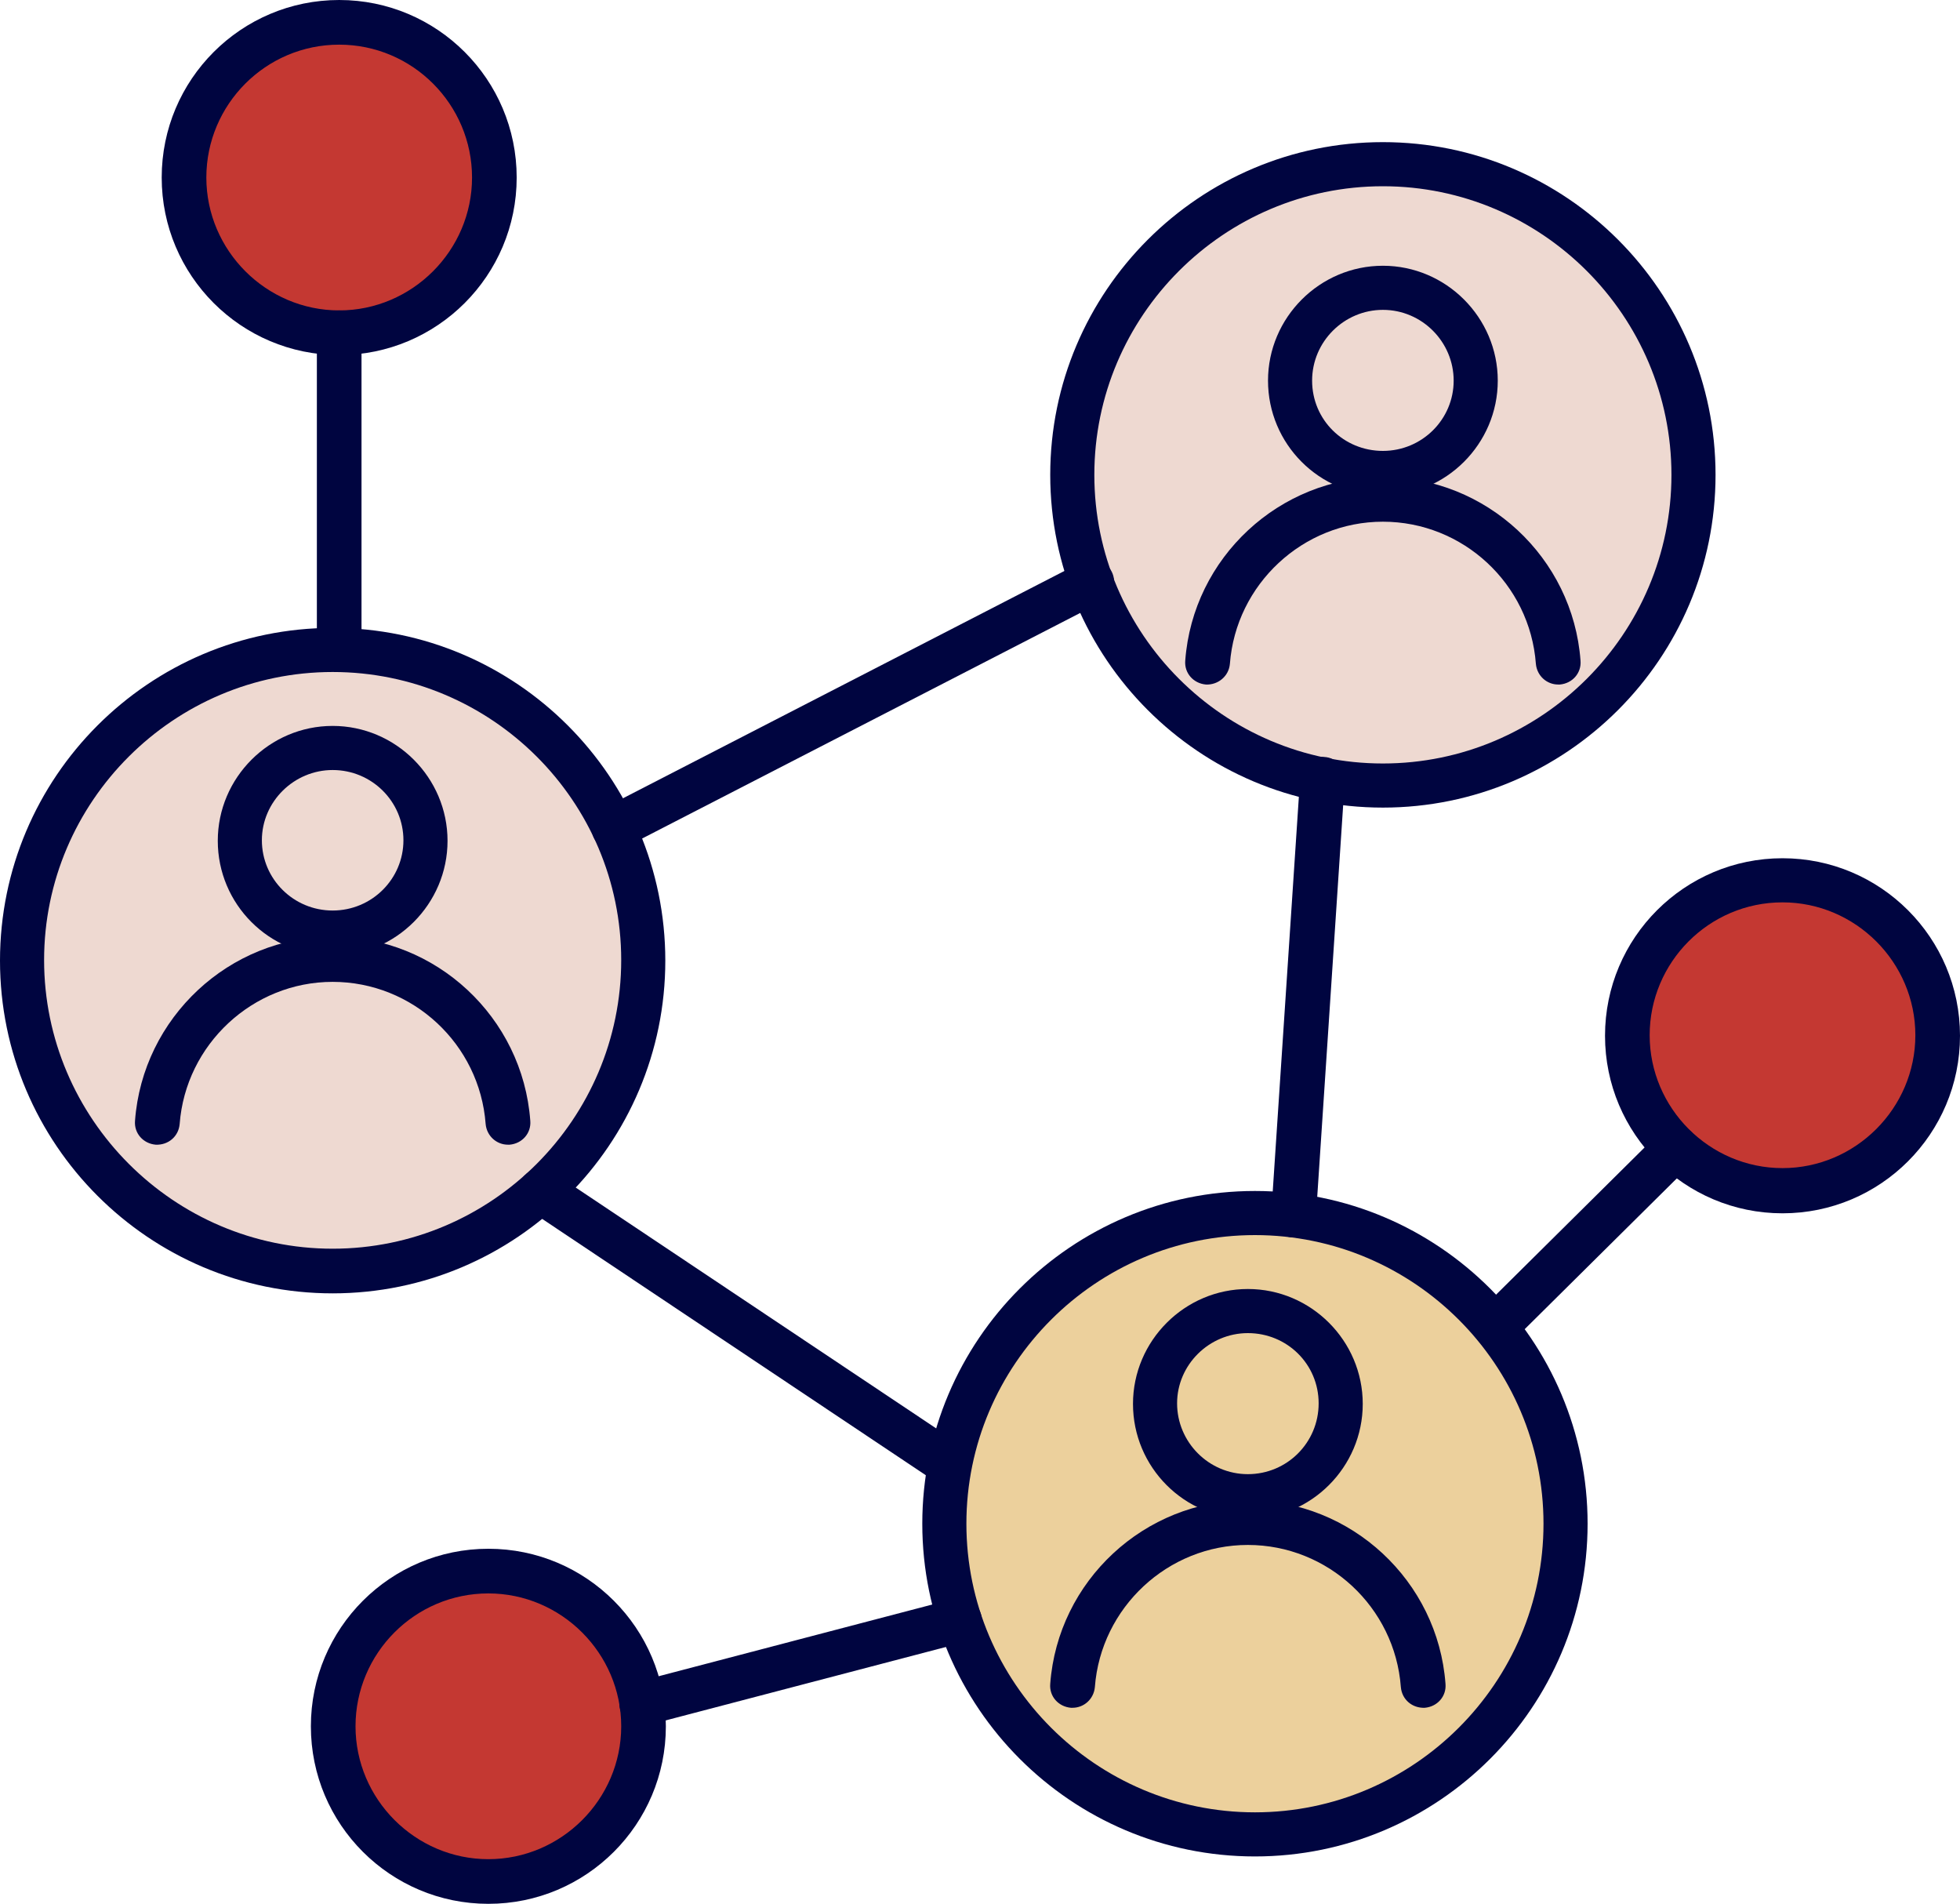 <?xml version="1.0" encoding="UTF-8"?>
<svg xmlns="http://www.w3.org/2000/svg" id="Layer_2" data-name="Layer 2" viewBox="0 0 36 34.96">
  <defs>
    <style>
      .cls-1 {
        fill: #c43832;
      }

      .cls-2 {
        fill: #000540;
      }

      .cls-3 {
        fill: #fff;
      }

      .cls-4 {
        fill: #ecd09c;
      }

      .cls-5 {
        fill: #eed9d1;
      }
    </style>
  </defs>
  <g id="Layer_1-2" data-name="Layer 1">
    <g>
      <g>
        <circle class="cls-5" cx="6.11" cy="17.64" r="5.7"></circle>
        <path class="cls-2" d="M6.11,23.75c-3.37,0-6.11-2.74-6.11-6.11s2.74-6.11,6.11-6.11,6.11,2.74,6.11,6.11-2.74,6.11-6.11,6.11ZM6.11,12.34c-2.92,0-5.3,2.38-5.3,5.29s2.38,5.3,5.3,5.3,5.3-2.38,5.3-5.3-2.38-5.29-5.3-5.29Z"></path>
      </g>
      <g>
        <circle class="cls-5" cx="25.4" cy="8.72" r="5.7"></circle>
        <path class="cls-2" d="M25.4,14.83c-3.37,0-6.11-2.74-6.11-6.11s2.74-6.11,6.11-6.11,6.11,2.74,6.11,6.11-2.74,6.11-6.11,6.11ZM25.4,3.42c-2.92,0-5.3,2.38-5.3,5.3s2.38,5.3,5.3,5.3,5.3-2.38,5.3-5.3-2.38-5.3-5.3-5.3Z"></path>
      </g>
      <g>
        <circle class="cls-4" cx="23.05" cy="27.97" r="5.7"></circle>
        <path class="cls-2" d="M23.05,34.09c-3.37,0-6.11-2.74-6.11-6.11s2.74-6.11,6.11-6.11,6.11,2.74,6.11,6.11-2.74,6.11-6.11,6.11ZM23.05,22.68c-2.92,0-5.3,2.38-5.3,5.3s2.38,5.3,5.3,5.3,5.3-2.38,5.3-5.3-2.38-5.3-5.3-5.3Z"></path>
      </g>
      <g>
        <circle class="cls-1" cx="6.23" cy="3.26" r="2.85"></circle>
        <path class="cls-2" d="M6.23,6.52c-1.8,0-3.26-1.46-3.26-3.26S4.43,0,6.23,0s3.26,1.46,3.26,3.26-1.46,3.26-3.26,3.26ZM6.23.82c-1.35,0-2.44,1.1-2.44,2.44s1.1,2.44,2.44,2.44,2.44-1.1,2.44-2.44S7.58.82,6.23.82Z"></path>
      </g>
      <g>
        <circle class="cls-1" cx="32.74" cy="19.02" r="2.85"></circle>
        <path class="cls-2" d="M32.74,22.28c-1.8,0-3.26-1.46-3.26-3.26s1.46-3.26,3.26-3.26,3.26,1.46,3.26,3.26-1.46,3.26-3.26,3.26ZM32.74,16.57c-1.35,0-2.44,1.1-2.44,2.44s1.1,2.44,2.44,2.44,2.44-1.1,2.44-2.44-1.1-2.44-2.44-2.44Z"></path>
      </g>
      <g>
        <circle class="cls-1" cx="8.97" cy="31.7" r="2.85"></circle>
        <path class="cls-2" d="M8.97,34.96c-1.8,0-3.26-1.46-3.26-3.26s1.46-3.26,3.26-3.26,3.26,1.46,3.26,3.26-1.46,3.26-3.26,3.26ZM8.97,29.26c-1.35,0-2.44,1.1-2.44,2.44s1.1,2.44,2.44,2.44,2.44-1.1,2.44-2.44-1.1-2.44-2.44-2.44Z"></path>
      </g>
      <path class="cls-2" d="M6.23,12.34c-.23,0-.41-.18-.41-.41v-5.82c0-.23.18-.41.41-.41s.41.18.41.41v5.82c0,.23-.18.41-.41.41Z"></path>
      <g>
        <line class="cls-3" x1="11.27" y1="15.2" x2="20.05" y2="10.68"></line>
        <path class="cls-2" d="M11.27,15.61c-.15,0-.29-.08-.36-.22-.1-.2-.02-.45.18-.55l8.78-4.52c.2-.1.45-.02.55.18.1.2.02.45-.18.55l-8.78,4.52c-.06.03-.12.05-.19.05Z"></path>
      </g>
      <g>
        <line class="cls-3" x1="24.29" y1="14.31" x2="23.76" y2="22.32"></line>
        <path class="cls-2" d="M23.76,22.72s-.02,0-.03,0c-.23-.01-.4-.21-.38-.44l.53-8c.01-.23.2-.4.44-.38.23.01.4.21.38.44l-.53,8c-.01.22-.19.38-.41.38Z"></path>
      </g>
      <g>
        <line class="cls-3" x1="30.77" y1="21.08" x2="27.47" y2="24.36"></line>
        <path class="cls-2" d="M27.47,24.77c-.11,0-.21-.04-.29-.12-.16-.16-.16-.42,0-.58l3.31-3.28c.16-.16.42-.16.58,0,.16.16.16.42,0,.58l-3.31,3.28c-.08.08-.18.12-.29.12Z"></path>
      </g>
      <g>
        <line class="cls-3" x1="9.93" y1="21.87" x2="17.34" y2="26.82"></line>
        <path class="cls-2" d="M17.34,27.23c-.08,0-.16-.02-.23-.07l-7.41-4.95c-.19-.13-.24-.38-.11-.57.13-.19.38-.24.57-.11l7.41,4.95c.19.13.24.38.11.57-.08.12-.21.18-.34.18Z"></path>
      </g>
      <g>
        <line class="cls-3" x1="11.79" y1="31.29" x2="17.63" y2="29.76"></line>
        <path class="cls-2" d="M11.79,31.7c-.18,0-.35-.12-.4-.31-.06-.22.07-.44.29-.5l5.84-1.53c.22-.06.44.07.5.29.06.22-.07.44-.29.5l-5.84,1.53s-.07.01-.1.01Z"></path>
      </g>
      <g>
        <path class="cls-2" d="M25.4,9.1c-1.17,0-2.11-.95-2.11-2.11s.95-2.11,2.11-2.11,2.11.95,2.11,2.11-.95,2.11-2.11,2.11ZM25.4,5.69c-.71,0-1.3.58-1.3,1.3s.58,1.29,1.3,1.29,1.3-.58,1.3-1.29-.58-1.3-1.3-1.3Z"></path>
        <path class="cls-2" d="M28.62,12.57c-.21,0-.39-.16-.41-.38-.11-1.47-1.34-2.61-2.81-2.61s-2.7,1.15-2.81,2.61c-.02.23-.22.39-.44.38-.23-.02-.4-.21-.38-.44.14-1.89,1.73-3.37,3.63-3.37s3.49,1.48,3.63,3.37c.02.23-.15.42-.38.44-.01,0-.02,0-.03,0Z"></path>
      </g>
      <g>
        <path class="cls-2" d="M22.92,27.89c-1.17,0-2.11-.95-2.11-2.11s.95-2.11,2.11-2.11,2.11.95,2.11,2.11-.95,2.11-2.11,2.11ZM22.92,24.48c-.71,0-1.3.58-1.3,1.29s.58,1.3,1.3,1.3,1.3-.58,1.3-1.3-.58-1.29-1.3-1.29Z"></path>
        <path class="cls-2" d="M19.7,31.36s-.02,0-.03,0c-.23-.02-.4-.21-.38-.44.14-1.89,1.73-3.37,3.63-3.37s3.49,1.48,3.63,3.37c.02.23-.15.42-.38.44-.23.01-.42-.15-.44-.38-.11-1.47-1.34-2.61-2.81-2.61s-2.7,1.15-2.81,2.61c-.02.22-.2.38-.41.38Z"></path>
      </g>
      <g>
        <path class="cls-2" d="M6.11,17.55c-1.17,0-2.11-.95-2.11-2.11s.95-2.11,2.11-2.11,2.11.95,2.11,2.11-.95,2.11-2.11,2.11ZM6.11,14.14c-.71,0-1.3.58-1.3,1.29s.58,1.29,1.3,1.29,1.3-.58,1.3-1.29-.58-1.29-1.3-1.29Z"></path>
        <path class="cls-2" d="M9.33,21.02c-.21,0-.39-.16-.41-.38-.11-1.47-1.34-2.61-2.81-2.61s-2.7,1.15-2.81,2.61c-.02.23-.21.39-.44.38-.23-.02-.4-.21-.38-.44.14-1.89,1.73-3.38,3.63-3.38s3.49,1.48,3.63,3.38c.02.23-.15.42-.38.44-.01,0-.02,0-.03,0Z"></path>
      </g>
    </g>
  </g>
</svg>
